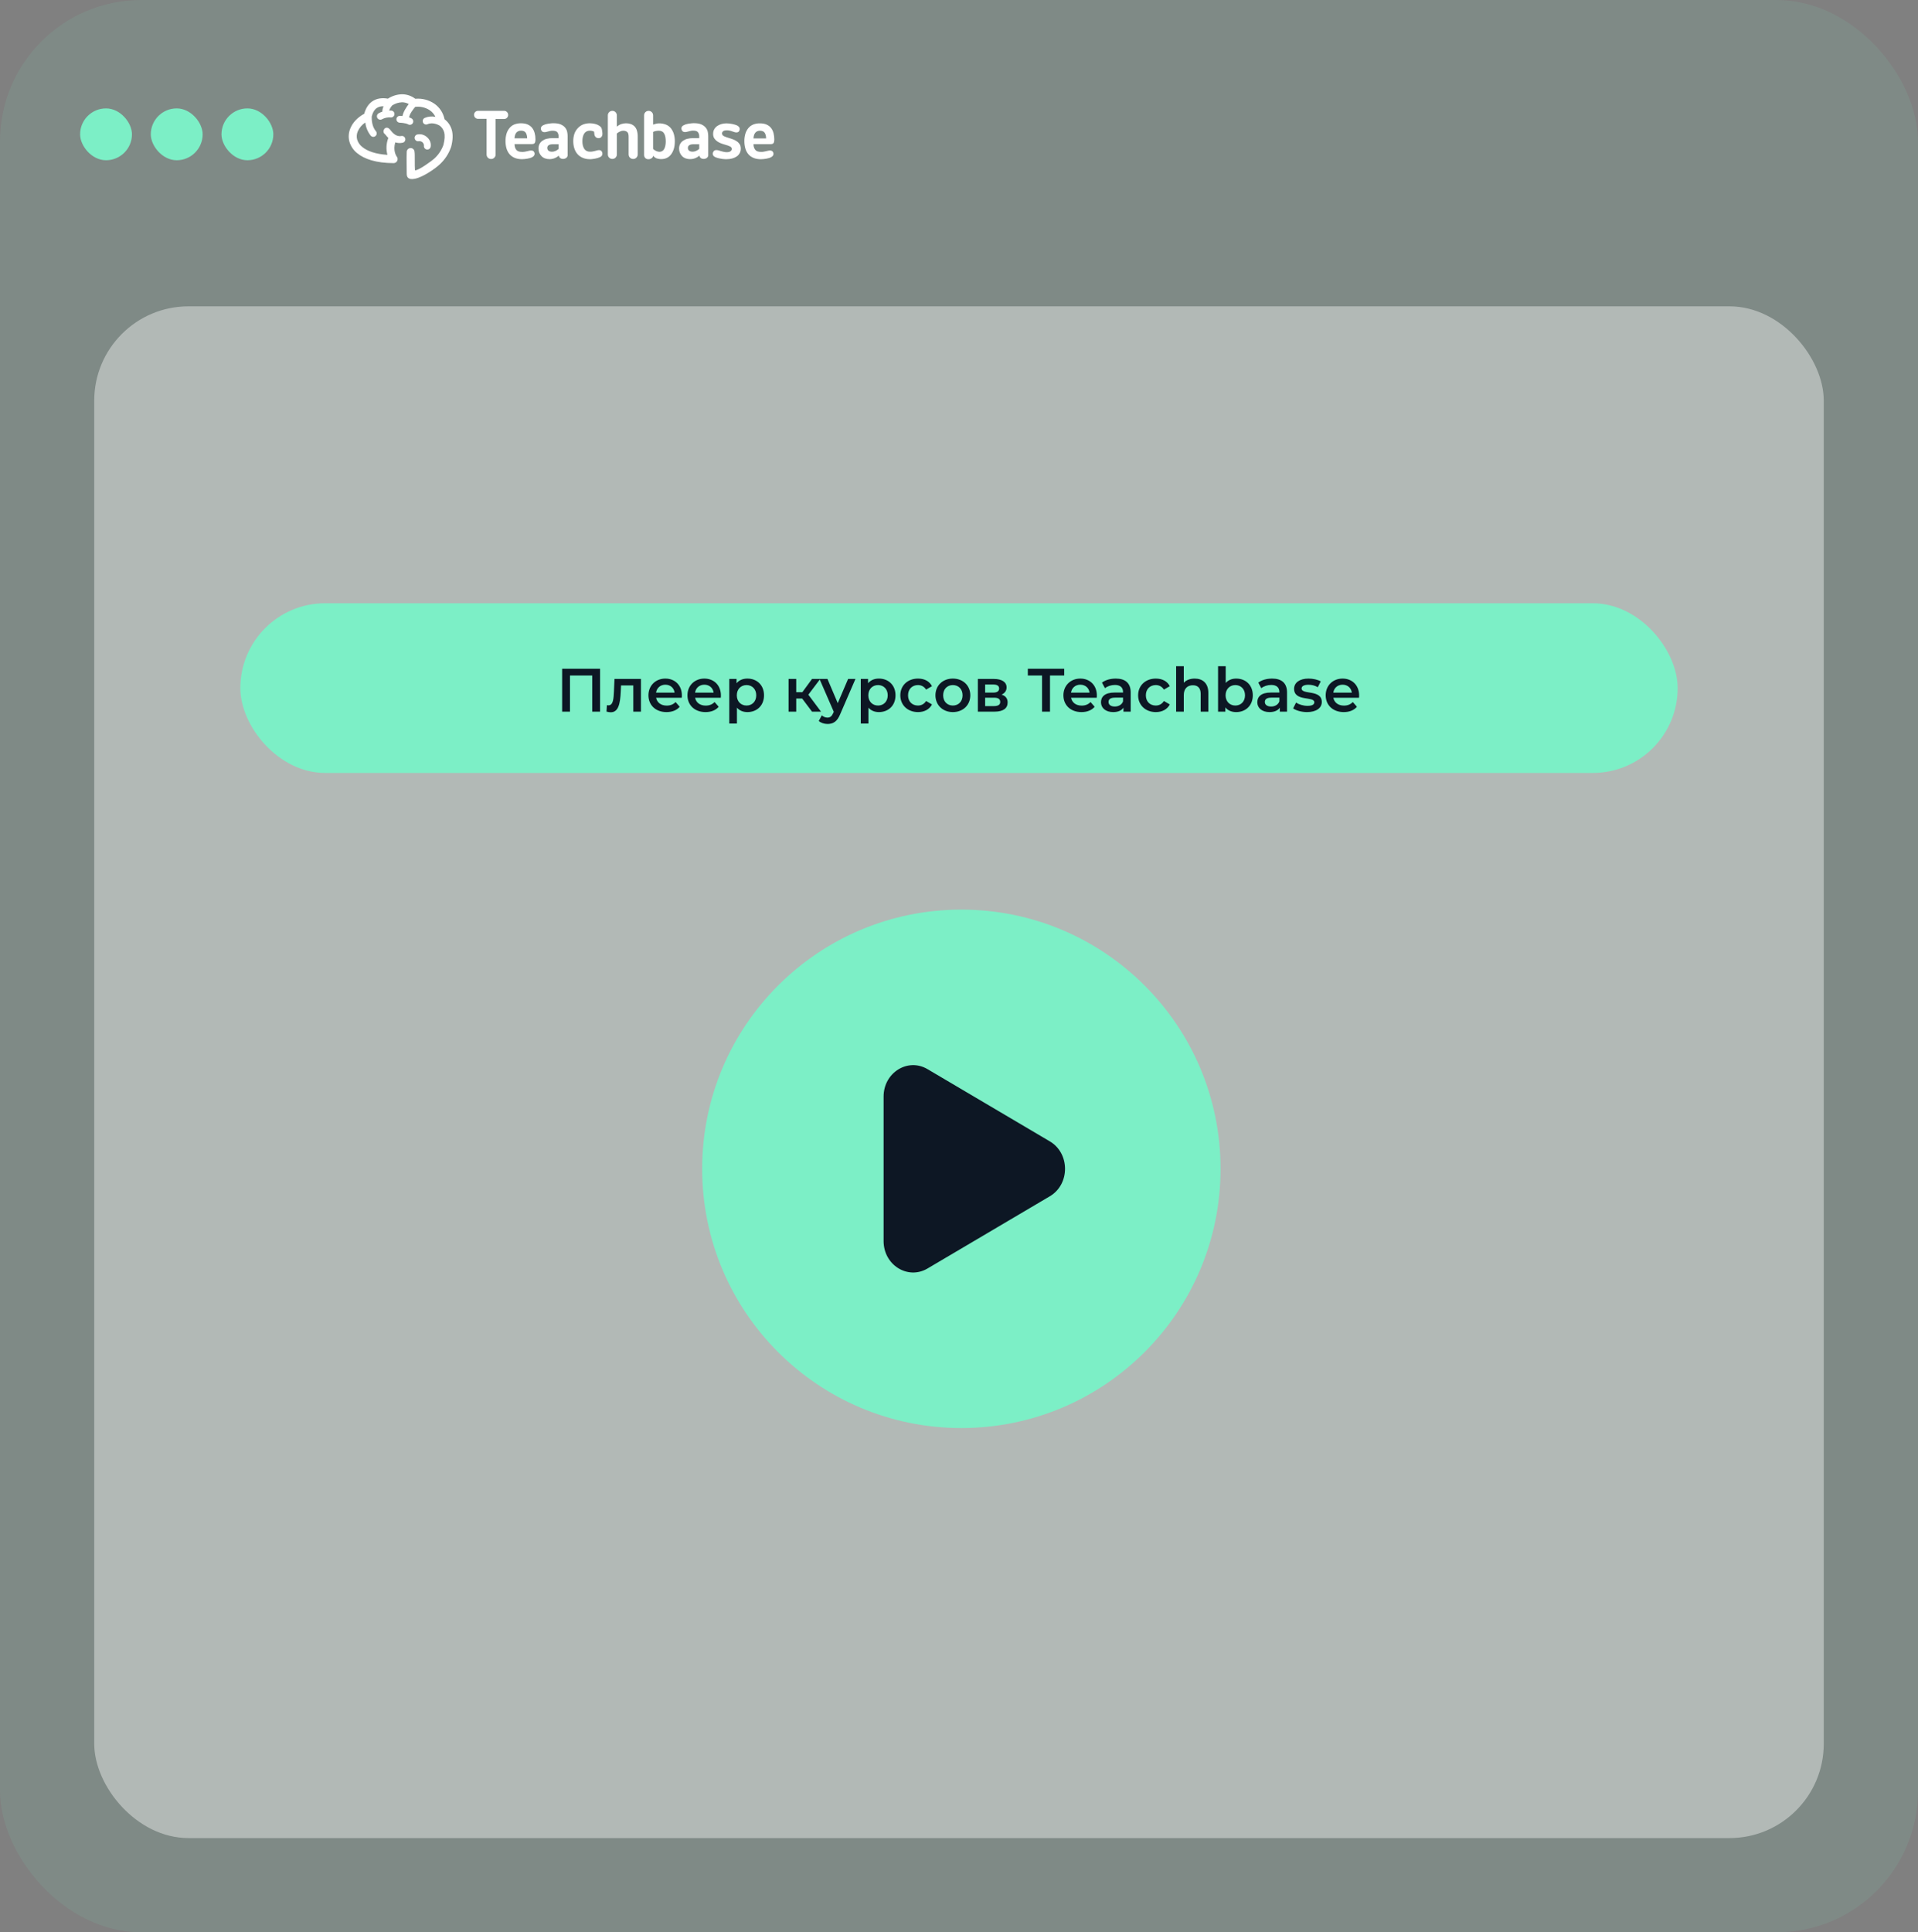 <?xml version="1.0" encoding="UTF-8"?> <svg xmlns="http://www.w3.org/2000/svg" width="407" height="410" viewBox="0 0 407 410" fill="none"><rect x="0" y="0" width="407" height="410" fill="#808080" stroke="none"/><rect width="407" height="410" rx="30" fill="#7CEFC6" fill-opacity="0.1"></rect><rect x="17" y="23" width="11" height="11" rx="5.5" fill="#7CEFC6"></rect><rect x="32" y="23" width="11" height="11" rx="5.5" fill="#7CEFC6"></rect><rect x="47" y="23" width="11" height="11" rx="5.5" fill="#7CEFC6"></rect><path fill-rule="evenodd" clip-rule="evenodd" d="M84.165 33.197C84.301 33.351 84.376 33.549 84.375 33.755C84.375 33.981 84.287 34.197 84.128 34.357C83.97 34.517 83.755 34.607 83.531 34.608C79.825 34.608 77.298 33.744 75.795 32.503C74.999 31.877 74.419 31.014 74.14 30.036C73.903 29.123 73.968 28.157 74.325 27.285C74.809 26.055 75.831 24.926 77.292 24.134C77.647 22.83 78.294 21.929 79.172 21.397C80.049 20.864 81.109 20.722 82.316 20.934C83.212 20.349 84.252 20.025 85.319 20C86.335 20.006 87.321 20.342 88.131 20.959C89.549 20.828 90.969 21.191 92.153 21.988C93.279 22.763 94.059 23.95 94.329 25.297C95.069 25.86 95.608 26.649 95.865 27.547C96.142 28.533 96.111 29.713 95.727 31.171C95.727 31.207 95.704 31.24 95.691 31.277C95.198 32.666 94.372 33.911 93.285 34.901C92.455 35.684 89.875 37.555 88.043 37.928C86.603 38.224 86.302 37.557 86.307 36.833C86.307 35.525 86.246 33.538 86.307 32.261C86.306 32.151 86.326 32.042 86.366 31.94C86.407 31.838 86.467 31.745 86.543 31.666C86.619 31.587 86.71 31.524 86.81 31.481C86.91 31.438 87.018 31.415 87.127 31.413C87.347 31.41 87.559 31.495 87.717 31.65C87.795 31.727 87.858 31.818 87.901 31.919C87.944 32.02 87.967 32.129 87.968 32.238C88.068 32.74 87.968 35.113 88.062 36.141C88.823 36.197 91.71 34.073 92.134 33.671C93.016 32.876 93.69 31.873 94.094 30.753V30.733C94.395 29.593 94.431 28.712 94.237 28.023C94.08 27.483 93.757 27.008 93.313 26.666C93.036 26.504 91.849 25.854 90.725 26.359C90.548 26.438 90.348 26.444 90.167 26.375C89.986 26.305 89.841 26.166 89.762 25.988C89.683 25.81 89.677 25.608 89.746 25.426C89.815 25.244 89.953 25.098 90.13 25.018C90.841 24.71 91.63 24.629 92.388 24.787C92.118 24.224 91.706 23.744 91.193 23.393C90.284 22.792 89.193 22.537 88.115 22.671C87.677 23.186 86.891 24.201 86.817 24.901C86.994 24.958 87.166 25.033 87.329 25.124C87.411 25.172 87.483 25.235 87.541 25.311C87.599 25.386 87.642 25.473 87.667 25.565C87.691 25.657 87.698 25.754 87.686 25.849C87.674 25.943 87.643 26.035 87.596 26.118C87.549 26.201 87.486 26.273 87.41 26.332C87.335 26.39 87.249 26.433 87.158 26.458C86.973 26.509 86.775 26.483 86.609 26.387C86.08 26.077 84.826 26.035 84.824 26.035C84.729 26.033 84.635 26.011 84.549 25.972C84.462 25.932 84.384 25.876 84.319 25.807C84.254 25.737 84.204 25.655 84.17 25.566C84.136 25.476 84.121 25.381 84.124 25.286C84.126 25.19 84.148 25.096 84.187 25.009C84.226 24.922 84.282 24.843 84.351 24.778C84.42 24.712 84.501 24.661 84.59 24.627C84.679 24.593 84.773 24.577 84.868 24.58C84.868 24.58 85.09 24.58 85.408 24.622C85.582 23.716 86.238 22.729 86.736 22.074C86.303 21.832 85.815 21.704 85.319 21.703C84.577 21.729 83.856 21.958 83.232 22.364C83.224 22.377 83.213 22.39 83.202 22.4C82.93 22.706 82.718 23.062 82.579 23.448C82.736 23.446 82.893 23.451 83.049 23.465C83.144 23.474 83.236 23.501 83.32 23.546C83.404 23.59 83.479 23.65 83.539 23.724C83.6 23.797 83.646 23.882 83.674 23.973C83.703 24.064 83.713 24.16 83.704 24.256C83.696 24.351 83.668 24.443 83.624 24.528C83.58 24.613 83.52 24.688 83.447 24.749C83.374 24.81 83.29 24.856 83.2 24.885C83.109 24.913 83.014 24.924 82.919 24.915C82.28 24.857 81.638 24.99 81.073 25.297C80.991 25.346 80.901 25.378 80.807 25.391C80.713 25.404 80.617 25.399 80.525 25.375C80.433 25.351 80.347 25.31 80.271 25.252C80.195 25.195 80.131 25.123 80.082 25.04C80.034 24.958 80.002 24.867 79.989 24.772C79.975 24.677 79.981 24.581 80.004 24.488C80.028 24.395 80.07 24.308 80.127 24.232C80.184 24.155 80.255 24.091 80.337 24.042C80.588 23.901 80.852 23.786 81.126 23.699C81.132 23.3 81.226 22.906 81.403 22.548C80.929 22.517 80.457 22.624 80.044 22.858C79.507 23.186 79.103 23.805 78.878 24.753C78.859 25.403 78.925 26.827 79.731 27.792C79.801 27.864 79.856 27.949 79.891 28.043C79.927 28.137 79.943 28.238 79.938 28.339C79.933 28.439 79.908 28.538 79.864 28.628C79.819 28.718 79.757 28.798 79.68 28.863C79.604 28.928 79.514 28.976 79.419 29.005C79.323 29.033 79.222 29.041 79.123 29.029C79.023 29.016 78.928 28.983 78.842 28.931C78.756 28.88 78.682 28.811 78.624 28.729C78.011 27.937 77.628 26.991 77.516 25.994C76.801 26.459 76.238 27.127 75.9 27.915C75.682 28.445 75.64 29.031 75.781 29.587C75.97 30.222 76.352 30.781 76.874 31.185C77.923 32.052 79.664 32.693 82.214 32.857C81.892 31.672 81.959 30.413 82.405 29.269C82.17 29.035 81.951 28.785 81.749 28.522C81.735 28.503 81.749 28.503 81.768 28.506H81.746C81.579 28.411 81.456 28.253 81.404 28.067C81.352 27.881 81.376 27.682 81.469 27.513C81.506 27.417 81.564 27.331 81.64 27.262C81.715 27.194 81.806 27.144 81.904 27.116C82.003 27.089 82.106 27.086 82.206 27.106C82.306 27.127 82.399 27.171 82.479 27.234C82.637 27.338 82.773 27.473 82.878 27.63C83.207 28.051 84.007 29.069 85.134 28.862C85.229 28.841 85.327 28.838 85.423 28.856C85.519 28.874 85.61 28.91 85.692 28.965C85.773 29.019 85.842 29.089 85.896 29.171C85.95 29.252 85.987 29.344 86.004 29.441C86.022 29.537 86.02 29.636 85.998 29.732C85.977 29.828 85.936 29.918 85.879 29.998C85.822 30.077 85.75 30.144 85.667 30.195C85.583 30.246 85.49 30.279 85.394 30.293C84.889 30.391 84.368 30.363 83.877 30.209C83.384 31.881 84.013 32.969 84.173 33.206L84.165 33.197ZM88.87 29.963C89.003 29.942 89.139 29.949 89.268 29.985C89.398 30.02 89.518 30.083 89.622 30.169C89.726 30.255 89.81 30.362 89.87 30.483C89.929 30.605 89.962 30.737 89.966 30.872C89.949 30.966 89.951 31.063 89.971 31.157C89.991 31.25 90.029 31.339 90.083 31.417C90.137 31.496 90.206 31.563 90.285 31.615C90.365 31.667 90.454 31.703 90.548 31.72C90.641 31.737 90.737 31.735 90.83 31.715C90.923 31.695 91.011 31.657 91.089 31.603C91.167 31.548 91.234 31.479 91.285 31.399C91.337 31.318 91.372 31.229 91.389 31.134C91.627 29.805 90.476 28.584 89.219 28.486C88.995 28.467 88.769 28.482 88.549 28.531C88.457 28.552 88.369 28.592 88.291 28.647C88.213 28.703 88.147 28.773 88.097 28.855C88.046 28.936 88.012 29.026 87.996 29.121C87.98 29.216 87.983 29.312 88.004 29.406C88.025 29.5 88.065 29.588 88.12 29.666C88.175 29.744 88.245 29.811 88.326 29.862C88.406 29.913 88.496 29.947 88.59 29.963C88.684 29.979 88.78 29.977 88.873 29.955L88.87 29.963Z" fill="white"></path><path fill-rule="evenodd" clip-rule="evenodd" d="M103.256 25.246V32.773C103.254 32.902 103.278 33.03 103.325 33.149C103.372 33.266 103.441 33.371 103.53 33.459C103.618 33.548 103.722 33.619 103.837 33.668C104.078 33.761 104.344 33.761 104.585 33.668C104.7 33.619 104.806 33.548 104.895 33.459C104.984 33.371 105.053 33.266 105.1 33.149C105.147 33.03 105.171 32.902 105.169 32.773V25.246H106.982C107.093 25.247 107.203 25.226 107.306 25.183C107.408 25.14 107.502 25.078 107.58 24.998C107.662 24.92 107.727 24.825 107.771 24.719C107.813 24.617 107.835 24.507 107.834 24.396C107.836 24.274 107.814 24.154 107.768 24.042C107.724 23.937 107.659 23.842 107.577 23.763C107.497 23.684 107.403 23.622 107.3 23.579C107.197 23.537 107.087 23.516 106.976 23.518H101.44C101.329 23.516 101.219 23.537 101.117 23.579C101.014 23.622 100.92 23.684 100.84 23.763C100.759 23.843 100.695 23.937 100.652 24.042C100.609 24.149 100.587 24.264 100.588 24.379C100.593 24.603 100.685 24.816 100.845 24.973C101.004 25.129 101.218 25.216 101.44 25.215H103.253V25.241L103.256 25.246ZM150.288 33.052V28.87C150.288 28.73 150.28 28.589 150.264 28.449C150.247 28.302 150.225 28.148 150.192 27.984C150.159 27.824 150.108 27.669 150.042 27.521C149.966 27.369 149.874 27.227 149.765 27.097C149.655 26.955 149.525 26.828 149.381 26.721C149.218 26.601 149.043 26.498 148.86 26.414C148.641 26.315 148.411 26.246 148.174 26.208C147.883 26.16 147.588 26.137 147.294 26.138C147.111 26.138 146.92 26.138 146.721 26.166C146.521 26.194 146.317 26.208 146.106 26.244C145.913 26.274 145.723 26.318 145.536 26.375C145.375 26.426 145.22 26.491 145.071 26.57C144.989 26.615 144.911 26.667 144.838 26.726C144.782 26.773 144.733 26.828 144.695 26.891C144.662 26.947 144.637 27.007 144.62 27.069C144.603 27.129 144.595 27.191 144.595 27.253C144.595 27.348 144.611 27.442 144.642 27.532C144.677 27.624 144.727 27.709 144.789 27.786C144.854 27.863 144.936 27.925 145.029 27.964C145.139 28.005 145.256 28.025 145.373 28.023C145.445 28.022 145.517 28.017 145.589 28.006C145.669 27.994 145.748 27.977 145.827 27.956L146.037 27.9L146.314 27.83C146.391 27.811 146.466 27.791 146.541 27.777C146.615 27.763 146.69 27.75 146.757 27.738L146.945 27.716H147.111C147.327 27.711 147.542 27.741 147.748 27.805C147.902 27.853 148.036 27.951 148.129 28.084C148.208 28.199 148.27 28.325 148.312 28.458C148.352 28.594 148.373 28.736 148.373 28.879V29.311H147.072C146.656 29.304 146.241 29.354 145.838 29.458C145.501 29.544 145.182 29.693 144.899 29.896C144.646 30.075 144.442 30.314 144.304 30.593C144.167 30.885 144.099 31.204 144.105 31.527C144.102 31.823 144.156 32.116 144.263 32.391C144.369 32.661 144.528 32.906 144.73 33.113C144.939 33.33 145.193 33.497 145.475 33.601C145.979 33.777 146.522 33.813 147.044 33.704C147.239 33.664 147.429 33.605 147.612 33.526C147.751 33.469 147.886 33.4 148.013 33.319C148.143 33.235 148.267 33.142 148.384 33.041L148.417 33.01V33.055C148.448 33.225 148.534 33.381 148.661 33.498C148.834 33.64 149.05 33.718 149.273 33.718C149.508 33.732 149.742 33.669 149.94 33.54C150.027 33.487 150.102 33.416 150.161 33.332C150.219 33.248 150.26 33.153 150.28 33.052H150.288ZM148.376 30.621V31.594C148.27 31.687 148.157 31.771 148.038 31.848C147.925 31.919 147.807 31.98 147.684 32.032C147.569 32.081 147.449 32.119 147.327 32.146C147.211 32.171 147.093 32.184 146.975 32.185C146.838 32.186 146.701 32.168 146.568 32.132C146.451 32.106 146.34 32.057 146.242 31.987C146.154 31.918 146.084 31.829 146.037 31.728C145.991 31.619 145.968 31.501 145.971 31.382C145.968 31.264 145.994 31.147 146.048 31.042C146.103 30.942 146.183 30.858 146.281 30.799C146.395 30.729 146.52 30.68 146.651 30.654C146.814 30.621 146.979 30.605 147.144 30.607H148.376V30.632V30.621ZM120.45 33.06V28.879C120.45 28.745 120.45 28.6 120.428 28.458C120.406 28.315 120.387 28.154 120.356 27.992C120.324 27.832 120.273 27.677 120.204 27.529C120.134 27.378 120.046 27.236 119.944 27.105C119.833 26.963 119.704 26.837 119.559 26.729C119.395 26.61 119.22 26.507 119.036 26.422C118.818 26.323 118.588 26.254 118.352 26.216C118.061 26.167 117.765 26.144 117.469 26.146C117.287 26.146 117.098 26.146 116.899 26.174C116.7 26.202 116.495 26.216 116.285 26.253C116.092 26.282 115.901 26.326 115.715 26.384C115.554 26.434 115.398 26.5 115.25 26.579C115.167 26.623 115.089 26.675 115.017 26.735C114.959 26.78 114.911 26.836 114.873 26.899C114.841 26.954 114.816 27.014 114.798 27.075C114.782 27.136 114.773 27.198 114.773 27.262C114.772 27.357 114.788 27.451 114.82 27.54C114.853 27.637 114.902 27.726 114.964 27.805C115.028 27.884 115.111 27.946 115.205 27.984C115.314 28.025 115.43 28.045 115.546 28.042C115.618 28.042 115.69 28.036 115.762 28.026C115.843 28.014 115.923 27.997 116.002 27.975L116.478 27.85C116.556 27.828 116.631 27.811 116.703 27.797C116.775 27.783 116.852 27.769 116.921 27.758L117.11 27.736H117.273C117.489 27.73 117.705 27.76 117.912 27.825C118.061 27.869 118.192 27.96 118.286 28.084C118.365 28.198 118.426 28.324 118.466 28.458C118.507 28.594 118.528 28.736 118.527 28.879V29.311H117.22C116.805 29.304 116.391 29.354 115.989 29.458C115.651 29.544 115.331 29.693 115.047 29.896C114.8 30.078 114.6 30.317 114.463 30.593C114.328 30.885 114.261 31.205 114.267 31.527C114.263 31.822 114.316 32.116 114.422 32.391C114.53 32.661 114.69 32.906 114.892 33.113C115.1 33.33 115.353 33.497 115.634 33.601C115.951 33.715 116.286 33.771 116.622 33.766C116.818 33.766 117.013 33.746 117.204 33.704C117.399 33.665 117.59 33.605 117.774 33.526C117.913 33.469 118.046 33.4 118.172 33.319C118.304 33.236 118.428 33.143 118.546 33.041L118.579 33.01V33.055C118.611 33.225 118.697 33.38 118.823 33.498C118.997 33.639 119.214 33.717 119.437 33.718C119.672 33.733 119.905 33.67 120.102 33.54C120.189 33.487 120.265 33.416 120.323 33.332C120.382 33.248 120.422 33.153 120.442 33.052L120.45 33.06ZM109.274 31.22C109.328 31.409 109.413 31.587 109.525 31.747C109.644 31.915 109.811 32.042 110.004 32.11C110.249 32.196 110.507 32.237 110.766 32.23C110.846 32.23 110.926 32.23 111.006 32.23L111.253 32.207C111.383 32.19 111.502 32.163 111.618 32.138L111.709 32.115L111.889 32.079C112.006 32.054 112.119 32.032 112.224 32.004C112.303 31.982 112.384 31.965 112.465 31.953C112.543 31.942 112.622 31.937 112.7 31.937C112.816 31.933 112.931 31.951 113.041 31.99C113.13 32.021 113.209 32.074 113.27 32.146C113.328 32.212 113.374 32.287 113.406 32.369C113.435 32.447 113.45 32.53 113.45 32.614C113.451 32.696 113.438 32.776 113.414 32.854C113.39 32.925 113.354 32.991 113.306 33.049C113.258 33.108 113.204 33.162 113.143 33.208C113.081 33.26 113.013 33.304 112.941 33.342C112.792 33.422 112.635 33.487 112.473 33.534C112.284 33.593 112.091 33.638 111.895 33.668C111.682 33.704 111.48 33.729 111.289 33.746C111.11 33.764 110.931 33.774 110.752 33.774C110.473 33.775 110.195 33.751 109.921 33.701C109.674 33.658 109.433 33.587 109.202 33.489C108.988 33.399 108.786 33.284 108.598 33.147C108.419 33.017 108.255 32.867 108.111 32.698C107.968 32.526 107.843 32.339 107.74 32.14C107.63 31.932 107.542 31.712 107.477 31.485C107.406 31.241 107.354 30.993 107.322 30.741C107.286 30.471 107.269 30.199 107.27 29.927C107.262 29.404 107.333 28.884 107.48 28.382C107.608 27.945 107.82 27.538 108.106 27.184C108.377 26.844 108.73 26.578 109.13 26.411C109.584 26.233 110.07 26.145 110.558 26.155C110.82 26.153 111.081 26.175 111.338 26.222C111.563 26.262 111.783 26.33 111.992 26.422C112.18 26.507 112.358 26.613 112.523 26.738C112.676 26.857 112.814 26.996 112.933 27.15C113.052 27.305 113.155 27.472 113.24 27.649C113.327 27.835 113.397 28.028 113.45 28.226C113.508 28.436 113.552 28.649 113.58 28.865C113.608 29.087 113.622 29.312 113.622 29.537C113.627 29.724 113.609 29.911 113.569 30.094C113.55 30.206 113.499 30.309 113.423 30.392C113.356 30.453 113.278 30.5 113.193 30.529C113.104 30.559 113.01 30.574 112.916 30.573H109.191V30.593C109.189 30.802 109.217 31.011 109.274 31.212V31.22ZM111.839 29.352H111.864V29.325C111.862 29.114 111.835 28.904 111.784 28.7C111.741 28.52 111.671 28.347 111.577 28.187C111.484 28.033 111.347 27.912 111.183 27.839C110.985 27.758 110.772 27.719 110.558 27.724C110.368 27.72 110.18 27.755 110.004 27.828C109.843 27.895 109.699 27.999 109.584 28.131C109.459 28.278 109.364 28.449 109.307 28.633C109.236 28.857 109.194 29.09 109.182 29.325V29.352H111.839ZM118.538 30.629V31.602C118.43 31.694 118.318 31.778 118.2 31.856C118.087 31.927 117.969 31.988 117.846 32.04C117.73 32.089 117.611 32.127 117.489 32.154C117.373 32.179 117.255 32.192 117.137 32.193C116.999 32.194 116.861 32.176 116.728 32.14C116.611 32.11 116.501 32.058 116.404 31.987C116.317 31.918 116.248 31.829 116.202 31.728C116.155 31.619 116.133 31.501 116.135 31.382C116.132 31.264 116.159 31.147 116.213 31.042C116.266 30.941 116.347 30.857 116.445 30.799C116.558 30.729 116.683 30.68 116.813 30.654C116.976 30.621 117.141 30.605 117.306 30.607H118.538V30.632V30.629ZM126.061 27.942L126.122 28.452C126.133 28.576 126.165 28.698 126.216 28.812C126.264 28.915 126.329 29.01 126.41 29.09C126.489 29.166 126.583 29.223 126.687 29.258C126.792 29.297 126.904 29.316 127.016 29.314C127.141 29.316 127.265 29.29 127.378 29.238C127.488 29.186 127.583 29.108 127.655 29.01C127.731 28.899 127.783 28.774 127.808 28.642C127.84 28.497 127.846 28.348 127.827 28.201L127.766 27.722C127.752 27.602 127.73 27.484 127.702 27.368C127.68 27.278 127.648 27.191 127.605 27.108C127.562 27.034 127.509 26.965 127.448 26.905C127.376 26.831 127.297 26.765 127.212 26.707C127.079 26.614 126.937 26.534 126.789 26.467C126.625 26.397 126.456 26.34 126.282 26.297C126.1 26.25 125.915 26.215 125.729 26.191C125.555 26.167 125.379 26.155 125.203 26.155C124.7 26.147 124.201 26.234 123.73 26.411C123.31 26.583 122.932 26.846 122.623 27.181C122.294 27.528 122.042 27.941 121.884 28.393C121.719 28.903 121.639 29.436 121.646 29.971C121.646 30.235 121.665 30.499 121.704 30.76C121.741 31.008 121.798 31.253 121.876 31.491C121.947 31.716 122.04 31.933 122.153 32.14C122.263 32.339 122.394 32.526 122.543 32.698C122.692 32.865 122.859 33.015 123.041 33.144C123.232 33.278 123.436 33.393 123.65 33.487C123.881 33.584 124.121 33.657 124.367 33.704C124.641 33.754 124.919 33.778 125.197 33.777C125.336 33.777 125.491 33.777 125.665 33.749C125.84 33.721 126.036 33.701 126.249 33.665C126.443 33.631 126.634 33.586 126.822 33.529C126.99 33.479 127.155 33.417 127.315 33.345C127.389 33.309 127.459 33.267 127.525 33.219C127.587 33.172 127.643 33.118 127.691 33.057C127.74 32.997 127.776 32.928 127.799 32.854C127.823 32.773 127.835 32.688 127.835 32.603C127.836 32.508 127.821 32.414 127.791 32.324C127.758 32.236 127.713 32.153 127.655 32.079C127.595 32.004 127.517 31.946 127.428 31.909C127.324 31.867 127.213 31.848 127.102 31.85C127.033 31.85 126.964 31.857 126.897 31.87C126.815 31.883 126.733 31.902 126.653 31.926L126.399 31.995L126.155 32.059L125.945 32.104L125.698 32.149C125.613 32.165 125.527 32.176 125.441 32.185C125.355 32.193 125.275 32.185 125.197 32.185C124.947 32.19 124.699 32.137 124.472 32.029C124.265 31.924 124.091 31.764 123.968 31.566C123.836 31.352 123.739 31.117 123.681 30.872C123.612 30.577 123.58 30.274 123.584 29.971C123.579 29.658 123.612 29.346 123.681 29.04C123.737 28.788 123.836 28.547 123.974 28.329C124.098 28.134 124.274 27.977 124.48 27.875C124.707 27.769 124.954 27.718 125.203 27.724C125.274 27.725 125.345 27.73 125.416 27.738C125.491 27.747 125.566 27.761 125.64 27.777C125.712 27.795 125.783 27.816 125.853 27.841C125.92 27.863 125.985 27.89 126.047 27.922H126.061V27.942ZM128.984 24.488V32.759C128.982 32.888 129.005 33.016 129.053 33.136C129.1 33.252 129.171 33.357 129.261 33.445C129.348 33.534 129.453 33.605 129.568 33.654C129.808 33.747 130.075 33.747 130.315 33.654C130.43 33.605 130.535 33.534 130.622 33.445C130.711 33.357 130.781 33.252 130.827 33.136C130.875 33.016 130.898 32.888 130.896 32.759V28.324C130.993 28.242 131.095 28.166 131.201 28.098C131.314 28.029 131.43 27.965 131.55 27.908C131.663 27.853 131.782 27.809 131.904 27.777C132.013 27.75 132.124 27.735 132.236 27.733C132.393 27.731 132.55 27.753 132.701 27.797C132.836 27.836 132.961 27.9 133.072 27.986C133.189 28.087 133.274 28.22 133.316 28.368C133.372 28.57 133.399 28.78 133.393 28.99V32.759C133.393 32.888 133.416 33.016 133.462 33.136C133.562 33.373 133.751 33.561 133.988 33.66C134.229 33.752 134.495 33.752 134.736 33.66C134.967 33.56 135.152 33.374 135.25 33.141C135.297 33.021 135.32 32.893 135.32 32.765V28.982C135.329 28.547 135.272 28.114 135.151 27.697C135.06 27.369 134.89 27.069 134.655 26.824C134.434 26.602 134.166 26.432 133.872 26.325C133.541 26.209 133.193 26.152 132.842 26.158C132.673 26.157 132.503 26.172 132.336 26.2C132.169 26.227 132.006 26.268 131.846 26.322C131.685 26.376 131.529 26.445 131.381 26.529C131.226 26.616 131.079 26.715 130.941 26.827L130.896 26.86V24.488C130.898 24.359 130.875 24.231 130.827 24.111C130.781 23.995 130.711 23.89 130.622 23.802C130.535 23.712 130.43 23.642 130.315 23.593C130.075 23.5 129.808 23.5 129.568 23.593C129.453 23.642 129.348 23.712 129.261 23.802C129.171 23.89 129.1 23.995 129.053 24.111C129.005 24.231 128.982 24.359 128.984 24.488V24.488ZM138.589 26.411V24.488C138.589 24.359 138.566 24.231 138.519 24.111C138.472 23.995 138.401 23.89 138.312 23.802C138.224 23.712 138.12 23.642 138.004 23.593C137.764 23.5 137.498 23.5 137.257 23.593C137.141 23.64 137.037 23.712 136.95 23.802C136.861 23.89 136.791 23.995 136.742 24.111C136.697 24.232 136.674 24.359 136.676 24.488C136.676 24.803 136.676 24.9 136.676 24.998C136.676 25.096 136.676 25.199 136.676 25.508V32.712C136.655 32.952 136.705 33.192 136.82 33.403C136.902 33.523 137.014 33.621 137.143 33.686C137.273 33.752 137.417 33.784 137.562 33.779C137.797 33.794 138.03 33.731 138.226 33.598C138.318 33.547 138.398 33.476 138.46 33.39C138.522 33.304 138.565 33.206 138.586 33.102V33.046L138.622 33.088C138.797 33.299 139.018 33.468 139.267 33.581C139.795 33.767 140.362 33.809 140.911 33.704C141.089 33.666 141.264 33.61 141.431 33.537C141.601 33.463 141.762 33.369 141.91 33.258C142.065 33.139 142.206 33.002 142.331 32.851C142.466 32.688 142.584 32.51 142.682 32.322C142.793 32.112 142.886 31.894 142.959 31.669C143.042 31.414 143.103 31.152 143.139 30.886C143.179 30.582 143.198 30.275 143.197 29.969C143.203 29.448 143.132 28.929 142.984 28.43C142.856 27.991 142.646 27.58 142.367 27.22C142.086 26.872 141.722 26.602 141.309 26.436C140.839 26.252 140.338 26.163 139.834 26.174C139.73 26.174 139.627 26.18 139.524 26.194C139.42 26.208 139.316 26.228 139.214 26.255L138.915 26.339C138.815 26.367 138.724 26.397 138.638 26.428H138.605V26.411H138.589ZM138.589 31.599V27.992C138.677 27.943 138.769 27.903 138.865 27.872C138.97 27.839 139.076 27.813 139.184 27.794C139.297 27.775 139.405 27.758 139.507 27.75C139.599 27.739 139.692 27.733 139.784 27.733C140.022 27.726 140.257 27.778 140.471 27.883C140.664 27.986 140.824 28.145 140.93 28.338C141.052 28.56 141.138 28.8 141.185 29.049C141.244 29.355 141.273 29.667 141.271 29.98C141.274 30.29 141.246 30.6 141.188 30.905C141.141 31.152 141.057 31.39 140.938 31.611C140.841 31.795 140.697 31.95 140.521 32.059C140.342 32.162 140.139 32.214 139.934 32.21C139.829 32.209 139.725 32.195 139.624 32.171C139.505 32.142 139.388 32.104 139.275 32.057C139.152 32.006 139.033 31.944 138.921 31.873C138.804 31.796 138.694 31.71 138.591 31.616V31.616L138.589 31.599ZM153.784 27.697C153.934 27.663 154.087 27.647 154.241 27.649C154.343 27.649 154.446 27.649 154.543 27.663C154.64 27.674 154.737 27.69 154.833 27.71C154.925 27.73 155.016 27.755 155.11 27.783C155.204 27.811 155.293 27.844 155.387 27.875L155.639 27.959L155.838 28.026C155.909 28.049 155.981 28.068 156.054 28.081C156.125 28.092 156.198 28.098 156.27 28.098C156.377 28.102 156.483 28.083 156.583 28.042C156.668 28.007 156.744 27.951 156.801 27.878C156.856 27.805 156.9 27.724 156.931 27.638C156.959 27.553 156.973 27.465 156.973 27.376C156.973 27.294 156.96 27.213 156.934 27.136C156.908 27.062 156.868 26.994 156.815 26.936C156.761 26.873 156.702 26.815 156.638 26.763C156.574 26.714 156.507 26.671 156.436 26.634C156.289 26.561 156.137 26.502 155.979 26.456C155.802 26.4 155.6 26.353 155.373 26.305C155.146 26.258 154.927 26.227 154.723 26.205C154.53 26.183 154.336 26.172 154.141 26.172C153.969 26.171 153.797 26.183 153.627 26.208C153.284 26.254 152.95 26.348 152.633 26.487C152.484 26.555 152.341 26.636 152.207 26.729C151.943 26.909 151.725 27.148 151.567 27.426C151.486 27.569 151.424 27.723 151.385 27.883C151.344 28.056 151.323 28.233 151.324 28.41C151.321 28.593 151.344 28.775 151.393 28.951C151.433 29.109 151.502 29.258 151.595 29.392C151.684 29.52 151.784 29.64 151.894 29.751C152.004 29.855 152.124 29.948 152.251 30.03C152.377 30.117 152.51 30.195 152.647 30.264C152.782 30.331 152.92 30.389 153.062 30.44L153.463 30.576C153.588 30.618 153.701 30.652 153.806 30.68C154.033 30.741 154.238 30.802 154.418 30.866C154.579 30.919 154.736 30.983 154.889 31.056C155.008 31.109 155.113 31.191 155.196 31.293C155.264 31.382 155.3 31.492 155.298 31.605C155.299 31.698 155.275 31.789 155.229 31.87C155.176 31.958 155.104 32.033 155.019 32.09C154.918 32.162 154.804 32.213 154.684 32.241C154.535 32.276 154.383 32.293 154.23 32.291C154.132 32.291 154.034 32.285 153.937 32.274C153.837 32.274 153.732 32.246 153.624 32.224C153.516 32.202 153.408 32.176 153.305 32.149C153.203 32.121 153.092 32.096 152.987 32.065L152.561 31.937L152.489 31.914C152.41 31.891 152.33 31.872 152.248 31.859C152.17 31.848 152.092 31.842 152.013 31.842C151.9 31.839 151.788 31.86 151.683 31.903C151.589 31.942 151.507 32.006 151.445 32.087C151.383 32.163 151.334 32.249 151.299 32.341C151.264 32.43 151.247 32.525 151.249 32.62C151.249 32.701 151.261 32.782 151.285 32.859C151.309 32.93 151.346 32.996 151.393 33.055C151.443 33.114 151.501 33.166 151.564 33.211C151.638 33.264 151.717 33.309 151.8 33.347C151.877 33.381 151.96 33.414 152.054 33.448C152.145 33.48 152.238 33.508 152.331 33.531C152.439 33.559 152.547 33.587 152.658 33.609C152.768 33.632 152.874 33.654 152.984 33.673C153.095 33.693 153.209 33.713 153.322 33.727L153.643 33.757L153.95 33.774H154.227C154.417 33.773 154.606 33.761 154.795 33.738C154.981 33.715 155.166 33.68 155.348 33.632C155.521 33.587 155.691 33.528 155.855 33.456C156.01 33.39 156.159 33.31 156.3 33.216C156.435 33.127 156.56 33.022 156.671 32.904C156.777 32.786 156.87 32.657 156.948 32.519C157.033 32.377 157.096 32.223 157.136 32.062C157.178 31.89 157.199 31.713 157.197 31.535C157.199 31.365 157.179 31.196 157.139 31.031C157.103 30.883 157.044 30.742 156.965 30.613C156.884 30.488 156.791 30.372 156.688 30.267C156.589 30.162 156.478 30.068 156.358 29.988C156.11 29.814 155.839 29.674 155.553 29.573C155.406 29.517 155.262 29.464 155.118 29.417C154.975 29.369 154.842 29.325 154.709 29.288C154.493 29.227 154.299 29.163 154.122 29.102C153.945 29.04 153.787 28.971 153.646 28.904C153.52 28.847 153.409 28.76 153.325 28.65C153.25 28.55 153.211 28.427 153.214 28.302C153.214 28.215 153.235 28.13 153.275 28.053C153.32 27.97 153.381 27.897 153.455 27.839C153.548 27.769 153.655 27.72 153.768 27.694L153.784 27.697ZM159.973 31.234C159.917 31.033 159.889 30.825 159.89 30.615V30.587H163.594C163.688 30.588 163.781 30.573 163.871 30.543C163.956 30.514 164.034 30.468 164.1 30.406C164.179 30.325 164.231 30.22 164.25 30.108C164.288 29.925 164.305 29.738 164.302 29.55C164.303 29.109 164.248 28.67 164.139 28.243C164.086 28.045 164.016 27.852 163.929 27.666C163.844 27.489 163.741 27.322 163.621 27.167C163.503 27.012 163.364 26.873 163.209 26.754C162.861 26.489 162.455 26.312 162.024 26.238C161.768 26.192 161.507 26.17 161.247 26.172C160.758 26.162 160.273 26.249 159.818 26.428C159.417 26.595 159.062 26.86 158.786 27.198C158.503 27.553 158.29 27.96 158.16 28.396C158.016 28.898 157.946 29.418 157.953 29.941C157.952 30.213 157.969 30.485 158.003 30.755C158.037 31.006 158.09 31.255 158.16 31.499C158.224 31.726 158.312 31.945 158.421 32.154C158.526 32.352 158.651 32.539 158.794 32.712C158.938 32.881 159.101 33.032 159.281 33.161C159.469 33.295 159.672 33.408 159.885 33.498C160.117 33.595 160.359 33.666 160.607 33.71C160.881 33.759 161.159 33.783 161.438 33.782C161.617 33.782 161.796 33.773 161.975 33.754C162.166 33.738 162.365 33.713 162.578 33.676C162.774 33.646 162.967 33.602 163.156 33.542C163.319 33.495 163.477 33.431 163.627 33.35C163.698 33.312 163.766 33.267 163.829 33.216C163.889 33.169 163.943 33.116 163.992 33.057C164.04 33 164.075 32.934 164.098 32.862C164.123 32.785 164.135 32.704 164.134 32.623C164.134 32.539 164.119 32.455 164.089 32.377C164.058 32.296 164.013 32.22 163.956 32.154C163.895 32.083 163.815 32.029 163.727 31.998C163.623 31.957 163.514 31.935 163.403 31.931C163.324 31.931 163.245 31.937 163.168 31.948C163.086 31.959 163.006 31.976 162.927 31.998C162.816 32.026 162.7 32.051 162.583 32.073L162.412 32.11L162.309 32.132C162.193 32.162 162.074 32.185 161.955 32.202L161.706 32.224C161.626 32.224 161.546 32.224 161.468 32.224C161.209 32.231 160.951 32.191 160.707 32.104C160.514 32.035 160.346 31.908 160.225 31.742C160.114 31.581 160.03 31.403 159.976 31.215L159.973 31.234ZM162.536 29.366H159.89V29.338C159.901 29.104 159.942 28.871 160.012 28.647C160.07 28.463 160.164 28.293 160.289 28.145C160.404 28.013 160.548 27.909 160.71 27.841C160.885 27.769 161.074 27.734 161.263 27.738C161.476 27.733 161.689 27.771 161.886 27.853C162.051 27.925 162.189 28.046 162.282 28.201C162.376 28.361 162.446 28.534 162.489 28.714C162.539 28.919 162.566 29.128 162.57 29.338V29.366H162.536Z" fill="white"></path><rect x="20" y="65" width="367" height="325" rx="20" fill="white" fill-opacity="0.4"></rect><rect x="180" y="210" width="52" height="64" fill="#0D1724"></rect><path fill-rule="evenodd" clip-rule="evenodd" d="M204 303C234.375 303 259 278.375 259 248C259 217.624 234.375 193 204 193C173.624 193 149 217.624 149 248C149 278.375 173.624 303 204 303ZM196.814 269.152L222.775 253.825C227.075 251.286 227.075 244.714 222.775 242.175L196.814 226.848C192.635 224.381 187.5 227.592 187.5 232.672V263.327C187.5 268.408 192.635 271.619 196.814 269.152Z" fill="#7CEFC6"></path><rect x="51" y="128" width="305" height="36" rx="18" fill="#7CEFC6"></rect><path d="M119.287 141.9H127.334V151H125.67V143.33H120.951V151H119.287V141.9ZM130.394 144.058H136.01V151H134.385V145.436H131.785L131.72 146.814C131.603 149.284 131.239 151.13 129.601 151.13C129.341 151.13 129.042 151.078 128.704 150.987L128.782 149.622C128.899 149.648 129.003 149.661 129.094 149.661C130.16 149.661 130.199 148.179 130.277 146.736L130.394 144.058ZM144.698 147.568C144.698 147.698 144.685 147.893 144.672 148.049H139.225C139.42 149.063 140.265 149.713 141.474 149.713C142.254 149.713 142.865 149.466 143.359 148.959L144.23 149.96C143.606 150.701 142.631 151.091 141.435 151.091C139.108 151.091 137.6 149.596 137.6 147.529C137.6 145.462 139.121 143.98 141.188 143.98C143.216 143.98 144.698 145.397 144.698 147.568ZM141.188 145.28C140.135 145.28 139.368 145.956 139.212 146.97H143.151C143.021 145.969 142.254 145.28 141.188 145.28ZM152.976 147.568C152.976 147.698 152.963 147.893 152.95 148.049H147.503C147.698 149.063 148.543 149.713 149.752 149.713C150.532 149.713 151.143 149.466 151.637 148.959L152.508 149.96C151.884 150.701 150.909 151.091 149.713 151.091C147.386 151.091 145.878 149.596 145.878 147.529C145.878 145.462 147.399 143.98 149.466 143.98C151.494 143.98 152.976 145.397 152.976 147.568ZM149.466 145.28C148.413 145.28 147.646 145.956 147.49 146.97H151.429C151.299 145.969 150.532 145.28 149.466 145.28ZM158.601 143.98C160.629 143.98 162.124 145.384 162.124 147.529C162.124 149.687 160.629 151.091 158.601 151.091C157.717 151.091 156.937 150.792 156.378 150.155V153.522H154.753V144.058H156.3V144.968C156.846 144.305 157.652 143.98 158.601 143.98ZM158.419 149.7C159.589 149.7 160.473 148.855 160.473 147.529C160.473 146.203 159.589 145.358 158.419 145.358C157.249 145.358 156.352 146.203 156.352 147.529C156.352 148.855 157.249 149.7 158.419 149.7ZM172.313 151L170.22 148.218H168.959V151H167.334V144.058H168.959V146.866H170.259L172.313 144.058H174.055L171.533 147.399L174.224 151H172.313ZM179.969 144.058H181.529L178.279 151.559C177.642 153.132 176.758 153.613 175.601 153.613C174.912 153.613 174.184 153.379 173.742 152.976L174.392 151.78C174.704 152.079 175.146 152.261 175.588 152.261C176.16 152.261 176.498 151.988 176.81 151.299L176.927 151.026L173.898 144.058H175.588L177.772 149.193L179.969 144.058ZM186.505 143.98C188.533 143.98 190.028 145.384 190.028 147.529C190.028 149.687 188.533 151.091 186.505 151.091C185.621 151.091 184.841 150.792 184.282 150.155V153.522H182.657V144.058H184.204V144.968C184.75 144.305 185.556 143.98 186.505 143.98ZM186.323 149.7C187.493 149.7 188.377 148.855 188.377 147.529C188.377 146.203 187.493 145.358 186.323 145.358C185.153 145.358 184.256 146.203 184.256 147.529C184.256 148.855 185.153 149.7 186.323 149.7ZM194.805 151.091C192.608 151.091 191.048 149.609 191.048 147.529C191.048 145.449 192.608 143.98 194.805 143.98C196.157 143.98 197.236 144.539 197.769 145.592L196.521 146.32C196.105 145.657 195.481 145.358 194.792 145.358C193.596 145.358 192.686 146.19 192.686 147.529C192.686 148.881 193.596 149.7 194.792 149.7C195.481 149.7 196.105 149.401 196.521 148.738L197.769 149.466C197.236 150.506 196.157 151.091 194.805 151.091ZM202.192 151.091C200.06 151.091 198.5 149.609 198.5 147.529C198.5 145.449 200.06 143.98 202.192 143.98C204.35 143.98 205.897 145.449 205.897 147.529C205.897 149.609 204.35 151.091 202.192 151.091ZM202.192 149.7C203.375 149.7 204.259 148.855 204.259 147.529C204.259 146.203 203.375 145.358 202.192 145.358C201.022 145.358 200.138 146.203 200.138 147.529C200.138 148.855 201.022 149.7 202.192 149.7ZM212.533 147.386C213.391 147.646 213.82 148.205 213.82 149.05C213.82 150.272 212.91 151 211.038 151H207.502V144.058H210.895C212.585 144.058 213.599 144.708 213.599 145.852C213.599 146.567 213.196 147.1 212.533 147.386ZM209.049 145.241V146.957H210.752C211.584 146.957 212.013 146.658 212.013 146.086C212.013 145.514 211.584 145.241 210.752 145.241H209.049ZM210.908 149.817C211.779 149.817 212.247 149.544 212.247 148.946C212.247 148.335 211.844 148.036 210.96 148.036H209.049V149.817H210.908ZM221.12 151V143.33H218.104V141.9H225.826V143.33H222.81V151H221.12ZM232.753 147.568C232.753 147.698 232.74 147.893 232.727 148.049H227.28C227.475 149.063 228.32 149.713 229.529 149.713C230.309 149.713 230.92 149.466 231.414 148.959L232.285 149.96C231.661 150.701 230.686 151.091 229.49 151.091C227.163 151.091 225.655 149.596 225.655 147.529C225.655 145.462 227.176 143.98 229.243 143.98C231.271 143.98 232.753 145.397 232.753 147.568ZM229.243 145.28C228.19 145.28 227.423 145.956 227.267 146.97H231.206C231.076 145.969 230.309 145.28 229.243 145.28ZM236.776 143.98C238.778 143.98 239.935 144.929 239.935 146.931V151H238.401V150.155C238.011 150.753 237.257 151.091 236.217 151.091C234.631 151.091 233.63 150.22 233.63 149.011C233.63 147.854 234.41 146.944 236.516 146.944H238.31V146.84C238.31 145.891 237.738 145.332 236.581 145.332C235.801 145.332 234.995 145.592 234.475 146.021L233.838 144.838C234.579 144.266 235.658 143.98 236.776 143.98ZM236.555 149.908C237.348 149.908 238.037 149.544 238.31 148.829V148.023H236.633C235.528 148.023 235.229 148.439 235.229 148.946C235.229 149.531 235.723 149.908 236.555 149.908ZM245.269 151.091C243.072 151.091 241.512 149.609 241.512 147.529C241.512 145.449 243.072 143.98 245.269 143.98C246.621 143.98 247.7 144.539 248.233 145.592L246.985 146.32C246.569 145.657 245.945 145.358 245.256 145.358C244.06 145.358 243.15 146.19 243.15 147.529C243.15 148.881 244.06 149.7 245.256 149.7C245.945 149.7 246.569 149.401 246.985 148.738L248.233 149.466C247.7 150.506 246.621 151.091 245.269 151.091ZM253.513 143.98C255.177 143.98 256.412 144.929 256.412 147.022V151H254.787V147.23C254.787 145.995 254.176 145.397 253.136 145.397C251.979 145.397 251.199 146.099 251.199 147.49V151H249.574V141.354H251.199V144.864C251.732 144.292 252.551 143.98 253.513 143.98ZM262.321 143.98C264.349 143.98 265.844 145.371 265.844 147.529C265.844 149.687 264.349 151.091 262.321 151.091C261.372 151.091 260.566 150.766 260.02 150.103V151H258.473V141.354H260.098V144.903C260.657 144.279 261.437 143.98 262.321 143.98ZM262.139 149.7C263.309 149.7 264.193 148.855 264.193 147.529C264.193 146.203 263.309 145.358 262.139 145.358C260.969 145.358 260.072 146.203 260.072 147.529C260.072 148.855 260.969 149.7 262.139 149.7ZM269.948 143.98C271.95 143.98 273.107 144.929 273.107 146.931V151H271.573V150.155C271.183 150.753 270.429 151.091 269.389 151.091C267.803 151.091 266.802 150.22 266.802 149.011C266.802 147.854 267.582 146.944 269.688 146.944H271.482V146.84C271.482 145.891 270.91 145.332 269.753 145.332C268.973 145.332 268.167 145.592 267.647 146.021L267.01 144.838C267.751 144.266 268.83 143.98 269.948 143.98ZM269.727 149.908C270.52 149.908 271.209 149.544 271.482 148.829V148.023H269.805C268.7 148.023 268.401 148.439 268.401 148.946C268.401 149.531 268.895 149.908 269.727 149.908ZM277.338 151.091C276.181 151.091 275.024 150.753 274.4 150.311L275.024 149.076C275.635 149.479 276.571 149.765 277.442 149.765C278.469 149.765 278.898 149.479 278.898 148.998C278.898 147.672 274.608 148.92 274.608 146.151C274.608 144.838 275.791 143.98 277.663 143.98C278.586 143.98 279.639 144.201 280.263 144.578L279.639 145.813C278.976 145.423 278.313 145.293 277.65 145.293C276.662 145.293 276.194 145.618 276.194 146.073C276.194 147.477 280.484 146.229 280.484 148.946C280.484 150.246 279.288 151.091 277.338 151.091ZM288.409 147.568C288.409 147.698 288.396 147.893 288.383 148.049H282.936C283.131 149.063 283.976 149.713 285.185 149.713C285.965 149.713 286.576 149.466 287.07 148.959L287.941 149.96C287.317 150.701 286.342 151.091 285.146 151.091C282.819 151.091 281.311 149.596 281.311 147.529C281.311 145.462 282.832 143.98 284.899 143.98C286.927 143.98 288.409 145.397 288.409 147.568ZM284.899 145.28C283.846 145.28 283.079 145.956 282.923 146.97H286.862C286.732 145.969 285.965 145.28 284.899 145.28Z" fill="#0D1724"></path></svg> 